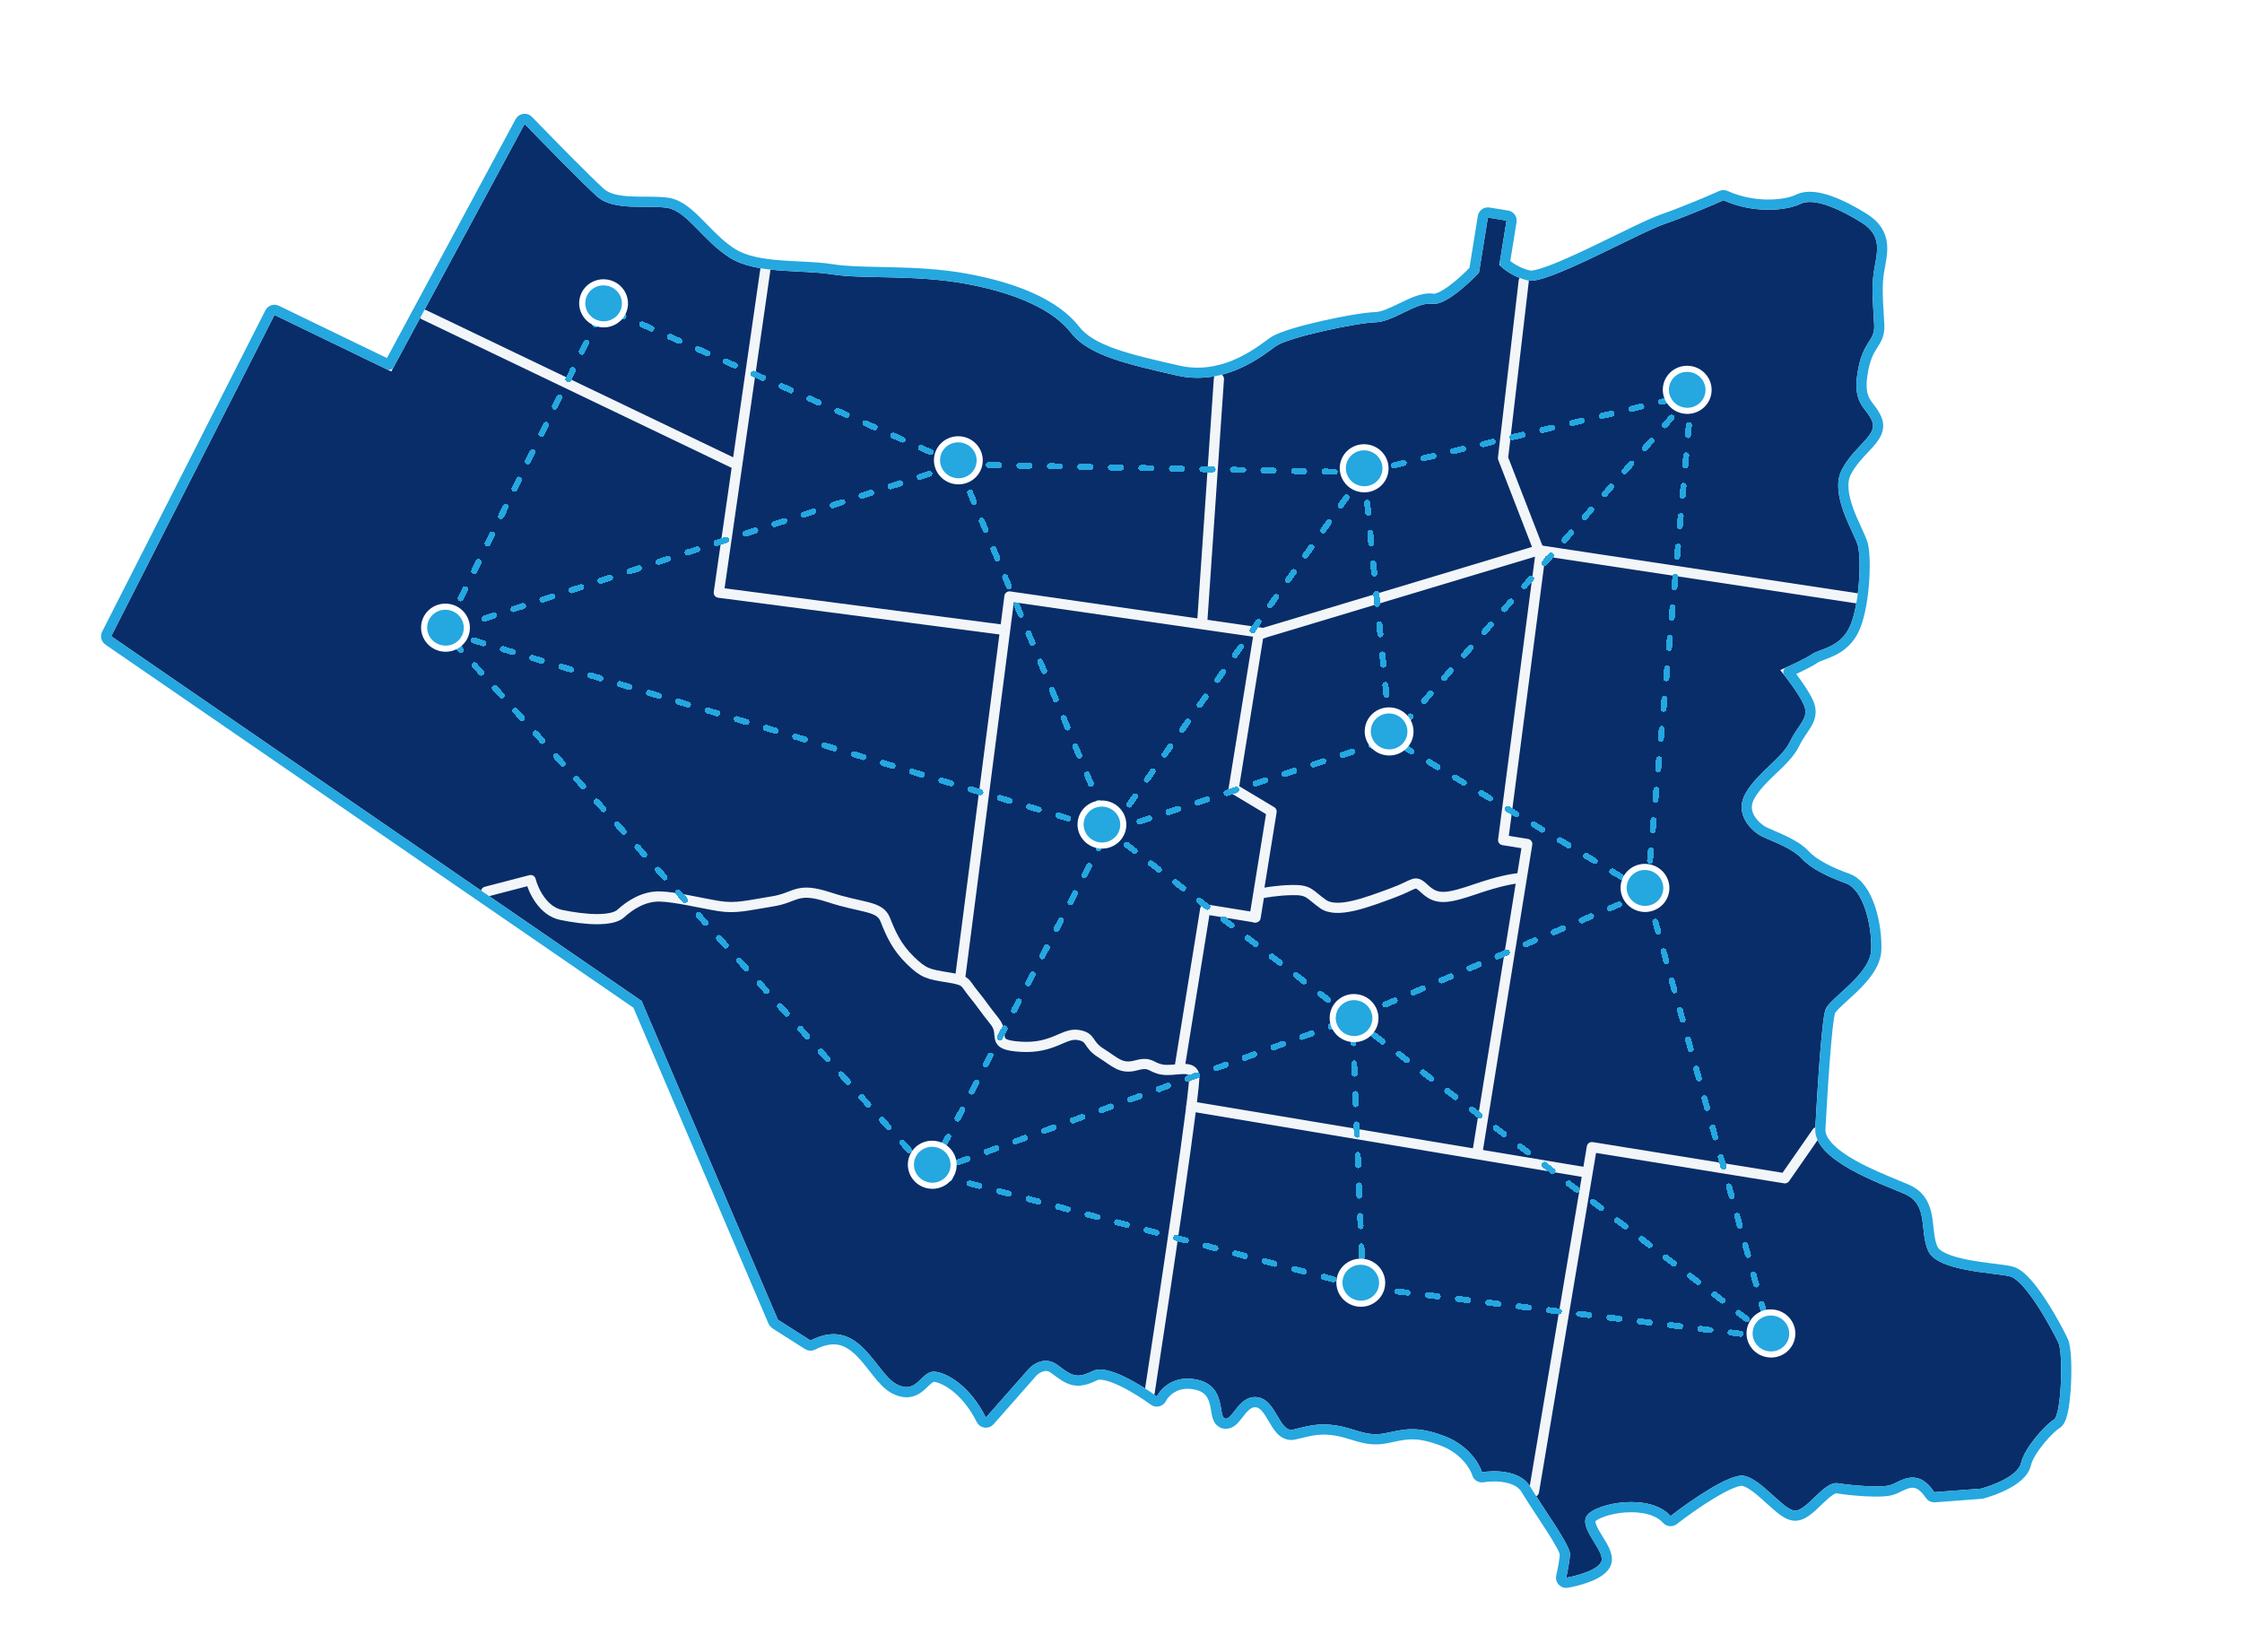 <svg width="1102" height="812" viewBox="0 0 1102 812" fill="none" xmlns="http://www.w3.org/2000/svg">
<path d="M192.329 182.569L257.864 60.91C267.022 70.371 286.981 90.757 293.553 96.608C301.769 103.922 318.334 100.612 328.03 102.178C337.727 103.745 345.82 118.658 358.884 126.755C371.947 134.852 393.899 132.412 408.983 134.849C424.067 137.286 449.336 134.838 474.57 139.459C499.803 144.08 517.801 152.43 526.494 163.63C535.187 174.831 554.408 179.025 578.393 184.533C602.377 190.04 620.913 174.531 627.157 170.098C633.401 165.664 667.155 158.6 676.032 158.402C684.908 158.203 696.49 148.101 704.032 149.32C710.065 150.294 721.833 139.497 726.963 133.976L731.333 106.927L740.491 108.406L736.977 130.152C738.696 132.062 743.946 136.285 751.204 137.893C760.276 139.903 805.282 114.52 818.161 110.07C828.465 106.51 841.766 100.823 847.129 98.424C862.065 105.191 878.373 103.471 884.984 100.186C891.596 96.9 904.463 102.789 915.005 109.39C925.546 115.991 922.559 124.216 921.103 133.232C919.646 142.249 920.883 151.701 921.213 159.918C921.544 168.134 915.618 167.177 913.048 183.089C910.477 199 917.48 200.131 920.223 207.105C922.965 214.079 911.702 218.79 905.336 230.823C898.97 242.856 911.397 261.735 913.148 268.004C914.899 274.274 914.165 295.924 909.586 307.157C905.007 318.391 894.429 318.859 890.683 321.519C887.686 323.647 879.011 327.615 875.049 329.333C877.975 332.89 884.393 341.292 886.655 346.447C889.484 352.89 884.036 355.82 879.885 364.401C875.735 372.982 864.214 379.284 858.105 389.726C851.996 400.168 861.118 408.717 866.248 411.178C871.378 413.64 880.817 416.797 885.519 421.911C890.22 427.024 898.95 431.156 907.312 434.139C915.674 437.123 920.106 454.166 919.752 466.626C919.397 479.086 899.306 490.534 897.286 496.194C895.266 501.855 893.124 539.06 892.256 554.702C891.387 570.345 924.382 581.662 936.258 586.846C948.134 592.03 943.299 604.855 947.768 614.829C952.237 624.802 979.772 625.441 987.766 627.277C995.761 629.113 1009.31 654.705 1011.78 660C1014.24 665.296 1013.21 695.607 1009.55 697.736C1005.89 699.866 995.212 711.203 993.388 719.072C991.929 725.367 979.631 730.092 973.665 731.668L950.721 733.403C942.285 720.611 933.825 728.497 929.173 729.922C924.521 731.347 910.343 730.145 903.34 729.014C896.337 727.882 887.755 743.367 881.829 742.409C875.903 741.452 865.57 726.721 856.95 725.328C850.055 724.214 830.203 738.06 821.14 745.122C810.831 733.66 785.132 738.76 780.333 744.515C775.534 750.271 787.177 760.315 787.312 766.324C787.42 771.13 775.685 774.423 769.805 775.468C770.384 773.022 771.572 767.264 771.69 763.8C771.837 759.469 758.246 740.947 752.161 730.712C747.293 722.524 734.315 722.568 728.434 723.613C727.238 719.61 721.932 710.481 710.277 705.986C695.707 700.366 689.806 702.678 680.673 704.468C671.539 706.258 666.128 702.118 656.97 700.639C647.812 699.159 642.535 701.028 635.642 702.635C628.749 704.243 627.463 688.252 618.306 686.773C609.148 685.293 606.014 697.848 602.243 697.239C598.472 696.63 603.112 681.597 588.738 678.186C577.239 675.458 570.537 682.502 568.623 686.365C561.048 680.788 544.219 670.449 537.5 673.718C529.102 677.803 527.118 676.394 519.723 670.846C513.807 666.407 507.823 670.374 505.57 672.913L484.586 696.734C476.574 680.637 465.233 675.104 460.564 674.349C452.569 672.513 451.505 685.947 440.792 680.407C430.079 674.866 422.512 646.432 398.393 658.863L382.354 648.652L315.356 491.975L54.67 312.713L134.908 154.788L192.329 182.569Z" fill="#092D69"/>
<path d="M360.808 227.749L208.44 154.696M376.147 132.81L353.305 291.3L493.514 309.598M238.908 438.263L260.836 432.554C262.068 437.47 266.779 447.773 275.76 449.659C286.987 452.017 300.626 453.133 305.168 448.968C309.711 444.804 316.493 440.458 324.206 440.615C331.92 440.773 344.677 443.923 353.296 445.315C361.916 446.708 367.731 444.926 379.644 443.041C391.556 441.156 391.336 435.678 407.607 441.028C423.878 446.378 432.387 445.032 435.13 452.005C437.872 458.979 440.701 465.423 447.386 471.945C454.071 478.467 456.225 478.815 465.922 480.382C475.619 481.949 473.831 482.748 478.447 488.392C483.063 494.036 483.43 495.184 488.952 502.062C494.474 508.941 485.989 513.557 501.869 514.49C517.748 515.422 522.89 507.545 529.893 508.677C536.896 509.808 534.142 513.173 541.169 517.574C548.197 521.974 550.915 525.679 558.433 523.628C565.95 521.577 565.436 524.759 571.361 525.717C577.287 526.674 585.6 523.119 586.984 528.241C588.091 532.338 572.862 633.898 565.109 684.166" stroke="#F3F6F8" stroke-width="5" stroke-linecap="round" stroke-linejoin="round"/>
<path d="M471.848 481.339L496.17 293.156L620.953 311.139" stroke="#F3F6F8" stroke-width="5" stroke-linecap="round" stroke-linejoin="round"/>
<path d="M599.12 186.249L590.957 305.205" stroke="#F3F6F8" stroke-width="5" stroke-linecap="round" stroke-linejoin="round"/>
<path d="M913.883 294.247L756.325 270.424L738.767 225.138L748.963 138.076" stroke="#F3F6F8" stroke-width="5" stroke-linecap="round" stroke-linejoin="round"/>
<path d="M757.402 270.597L738.833 412.906L750.684 414.821L726.091 567.041" stroke="#F3F6F8" stroke-width="5" stroke-linecap="round" stroke-linejoin="round"/>
<path d="M779.337 576.189L585.576 543.796" stroke="#F3F6F8" stroke-width="5" stroke-linecap="round" stroke-linejoin="round"/>
<path d="M753.973 733.182L782.444 563.802L877.315 579.129L893.076 556.468" stroke="#F3F6F8" stroke-width="5" stroke-linecap="round" stroke-linejoin="round"/>
<path d="M746.865 431.62C743.698 431.834 736.796 433.041 725.562 436.886C711.519 441.692 706.413 442.5 700.635 437.213C694.856 431.925 696.668 434.395 684.327 438.932C671.986 443.469 657.233 449.249 650.291 444.317C643.349 439.386 643.692 437.265 634.815 437.463C627.714 437.622 621.344 438.734 619.046 439.27L617.161 450.938L592.381 446.934L579.87 524.371" stroke="#F3F6F8" stroke-width="5" stroke-linecap="round" stroke-linejoin="round"/>
<path d="M618.627 311.852L606.373 387.696L625.02 398.872L616.622 450.85" stroke="#F3F6F8" stroke-width="5" stroke-linecap="round" stroke-linejoin="round"/>
<path d="M618.627 311.852L755.162 270.78" stroke="#F3F6F8" stroke-width="5" stroke-linecap="round" stroke-linejoin="round"/>
<g filter="url(#filter0_di_246_126)">
<path d="M471.052 226.238L296.683 149.086L218.428 308.419M471.052 226.238L670.518 230.164M471.052 226.238L545.85 406.489M471.052 226.238L218.428 308.419M670.518 230.164L831.466 191.948M670.518 230.164L683.609 361.261M670.518 230.164L545.85 406.489M831.466 191.948L809.63 436.588M831.466 191.948L683.609 361.261M809.63 436.588L870.459 655.399M809.63 436.588L683.609 361.261M809.63 436.588L664.733 498.622M870.459 655.399L669.94 630.622M870.459 655.399L664.733 498.622M669.94 630.622L456.809 574.42M669.94 630.622L664.733 498.622M456.809 574.42L218.428 308.419M456.809 574.42L544.557 406.11M456.809 574.42L664.733 498.622M218.428 308.419L544.557 406.11M545.85 406.489L683.609 361.261M545.85 406.489L544.557 406.11M664.733 498.622L544.557 406.11" stroke="#25A7DF" stroke-width="3" stroke-linecap="round" stroke-linejoin="round" stroke-dasharray="5 10" shape-rendering="crispEdges"/>
</g>
<path d="M481.423 227.914C480.517 233.519 475.156 237.355 469.406 236.426C463.657 235.497 459.776 230.168 460.682 224.563C461.587 218.958 466.949 215.122 472.698 216.051C478.447 216.98 482.328 222.309 481.423 227.914Z" fill="#25A7DF" stroke="white" stroke-width="3"/>
<path d="M307.053 150.763C306.148 156.367 300.786 160.204 295.037 159.275C289.288 158.346 285.407 153.016 286.312 147.412C287.218 141.807 292.579 137.971 298.329 138.899C304.078 139.828 307.959 145.158 307.053 150.763Z" fill="#25A7DF" stroke="white" stroke-width="3"/>
<path d="M229.338 310.182C228.433 315.787 223.071 319.624 217.322 318.695C211.572 317.766 207.692 312.436 208.597 306.832C209.503 301.227 214.864 297.39 220.614 298.319C226.363 299.248 230.244 304.578 229.338 310.182Z" fill="#25A7DF" stroke="white" stroke-width="3"/>
<path d="M680.889 231.84C679.983 237.445 674.622 241.281 668.872 240.352C663.123 239.423 659.242 234.094 660.148 228.489C661.053 222.884 666.415 219.048 672.164 219.977C677.914 220.905 681.794 226.235 680.889 231.84Z" fill="#25A7DF" stroke="white" stroke-width="3"/>
<path d="M839.681 193.276C838.776 198.881 833.414 202.717 827.665 201.788C821.915 200.86 818.035 195.53 818.94 189.925C819.846 184.32 825.207 180.484 830.957 181.413C836.706 182.342 840.587 187.671 839.681 193.276Z" fill="#25A7DF" stroke="white" stroke-width="3"/>
<path d="M818.923 438.09C818.018 443.695 812.656 447.531 806.907 446.602C801.157 445.674 797.276 440.344 798.182 434.739C799.087 429.134 804.449 425.298 810.198 426.227C815.948 427.156 819.829 432.485 818.923 438.09Z" fill="#25A7DF" stroke="white" stroke-width="3"/>
<path d="M880.83 657.076C879.924 662.68 874.563 666.517 868.813 665.588C863.064 664.659 859.183 659.329 860.089 653.725C860.994 648.12 866.356 644.284 872.105 645.212C877.854 646.141 881.735 651.471 880.83 657.076Z" fill="#25A7DF" stroke="white" stroke-width="3"/>
<path d="M675.925 502.064C675.019 507.669 669.657 511.505 663.908 510.576C658.159 509.647 654.278 504.318 655.183 498.713C656.089 493.108 661.45 489.272 667.2 490.201C672.949 491.13 676.83 496.459 675.925 502.064Z" fill="#25A7DF" stroke="white" stroke-width="3"/>
<path d="M679.233 632.124C678.328 637.729 672.966 641.565 667.217 640.636C661.467 639.707 657.587 634.378 658.492 628.773C659.398 623.168 664.759 619.332 670.509 620.261C676.258 621.19 680.139 626.519 679.233 632.124Z" fill="#25A7DF" stroke="white" stroke-width="3"/>
<path d="M468.6 574.148C467.694 579.753 462.333 583.589 456.583 582.66C450.834 581.731 446.953 576.402 447.859 570.797C448.764 565.192 454.126 561.356 459.875 562.285C465.624 563.214 469.505 568.543 468.6 574.148Z" fill="#25A7DF" stroke="white" stroke-width="3"/>
<path d="M551.996 406.938C551.091 412.543 545.729 416.379 539.98 415.45C534.23 414.521 530.35 409.192 531.255 403.587C532.161 397.982 537.522 394.146 543.272 395.075C549.021 396.004 552.902 401.333 551.996 406.938Z" fill="#25A7DF" stroke="white" stroke-width="3"/>
<path d="M693.159 361.171C692.254 366.776 686.892 370.612 681.143 369.683C675.393 368.755 671.513 363.425 672.418 357.82C673.324 352.215 678.685 348.379 684.435 349.308C690.184 350.237 694.065 355.566 693.159 361.171Z" fill="#25A7DF" stroke="white" stroke-width="3"/>
<path d="M879.023 330.305C880.651 329.568 882.505 328.708 884.318 327.829C887.33 326.37 890.435 324.761 892.13 323.557C892.746 323.12 893.77 322.7 895.447 322.074L895.79 321.947C897.286 321.39 899.101 320.714 900.946 319.786C905.008 317.743 909.323 314.426 911.901 308.101C914.34 302.117 915.691 293.583 916.234 285.896C916.508 282.02 916.582 278.286 916.472 275.101C916.365 271.971 916.077 269.197 915.556 267.332C915.084 265.643 913.989 263.277 912.825 260.761L912.563 260.193C911.25 257.352 909.773 254.117 908.549 250.726C906.037 243.766 904.907 236.979 907.546 231.992C910.063 227.235 913.365 223.729 916.375 220.536C916.941 219.935 917.497 219.345 918.035 218.76C919.668 216.984 921.256 215.123 922.205 213.139C923.216 211.022 923.533 208.693 922.549 206.19C921.737 204.126 920.62 202.53 919.583 201.148C919.381 200.878 919.184 200.62 918.994 200.37C918.172 199.288 917.456 198.347 916.821 197.221C915.392 194.686 914.297 191.03 915.516 183.487C916.738 175.925 918.715 172.502 920.33 169.957C920.45 169.767 920.574 169.574 920.7 169.378C921.415 168.266 922.189 167.062 922.745 165.731C923.446 164.054 923.808 162.207 923.711 159.817C923.628 157.745 923.494 155.648 923.359 153.535C922.938 146.946 922.508 140.208 923.571 133.631C923.711 132.76 923.89 131.775 924.072 130.771C924.307 129.479 924.547 128.155 924.719 127.001C925.051 124.78 925.265 122.466 925.041 120.164C924.572 115.325 922.209 110.951 916.332 107.271C910.981 103.92 904.954 100.694 899.351 98.722C896.548 97.736 893.773 97.035 891.191 96.818C888.622 96.603 886.074 96.852 883.872 97.947C881.025 99.362 875.714 100.58 869.181 100.574C862.703 100.569 855.253 99.359 848.16 96.146C847.508 95.851 846.761 95.849 846.108 96.141C840.768 98.53 827.546 104.183 817.345 107.707C813.96 108.877 808.594 111.368 802.456 114.325C800.015 115.502 797.445 116.755 794.8 118.045C790.707 120.042 786.434 122.125 782.182 124.146C775.195 127.467 768.391 130.554 762.794 132.683C759.992 133.748 757.551 134.551 755.574 135.026C753.494 135.526 752.281 135.571 751.745 135.452C746.024 134.185 741.673 131.131 739.65 129.288L742.959 108.805C743.179 107.442 742.253 106.159 740.889 105.938L731.732 104.459C730.368 104.239 729.085 105.165 728.865 106.528L724.617 132.822C722.093 135.48 718.245 139.139 714.332 142.087C712.234 143.667 710.188 144.989 708.369 145.85C706.474 146.747 705.177 146.972 704.43 146.852C701.946 146.45 699.345 147.003 696.917 147.83C694.464 148.666 691.899 149.889 689.442 151.08C689.233 151.181 689.025 151.281 688.818 151.382C686.531 152.492 684.326 153.563 682.183 154.398C679.839 155.312 677.768 155.862 675.976 155.902C671.255 156.008 660.371 157.881 650.054 160.224C644.852 161.405 639.705 162.725 635.443 164.039C631.312 165.312 627.647 166.683 625.71 168.059C625.222 168.405 624.672 168.808 624.062 169.255C616.554 174.754 599.945 186.917 578.952 182.096C578.426 181.975 577.903 181.855 577.382 181.736C565.979 179.119 555.885 176.803 547.541 173.859C538.8 170.774 532.372 167.127 528.469 162.098C519.192 150.145 500.415 141.65 475.02 137C462.198 134.652 449.407 134.106 438.03 133.836C436.151 133.791 434.316 133.754 432.53 133.717C423.388 133.531 415.507 133.371 409.382 132.381C404.398 131.576 398.563 131.282 392.699 130.987C389.556 130.829 386.404 130.67 383.371 130.432C374.394 129.728 366.178 128.335 360.201 124.63C354.695 121.218 350.109 116.529 345.681 112.002C345.11 111.418 344.542 110.837 343.974 110.262C341.538 107.792 339.095 105.408 336.605 103.541C334.113 101.672 331.411 100.192 328.429 99.71C325.797 99.285 322.773 99.2 319.728 99.175C318.907 99.169 318.085 99.167 317.261 99.165C314.961 99.159 312.652 99.153 310.347 99.051C303.991 98.769 298.611 97.764 295.216 94.741C288.731 88.968 268.852 68.667 259.66 59.171C259.106 58.598 258.311 58.324 257.521 58.433C256.731 58.542 256.041 59.022 255.663 59.724L191.263 179.276L135.997 152.538C134.771 151.945 133.296 152.442 132.679 153.656L52.441 311.58C51.873 312.697 52.221 314.062 53.253 314.772L313.342 493.624L380.056 649.635C380.254 650.098 380.587 650.491 381.012 650.761L397.05 660.972C397.801 661.449 398.748 661.492 399.538 661.085C405.153 658.191 409.539 657.798 413.114 658.639C416.748 659.494 419.894 661.705 422.852 664.663C425.199 667.011 427.28 669.669 429.363 672.329C429.935 673.059 430.507 673.79 431.085 674.514C433.636 677.712 436.422 680.961 439.643 682.627C442.725 684.221 445.438 684.603 447.907 683.959C450.276 683.341 452.047 681.864 453.405 680.593C453.834 680.192 454.215 679.821 454.566 679.479C455.454 678.616 456.155 677.933 456.982 677.39C457.931 676.765 458.807 676.511 460.005 676.786C460.058 676.798 460.112 676.809 460.166 676.817C463.918 677.424 474.636 682.355 482.348 697.848C482.719 698.593 483.436 699.105 484.261 699.213C485.087 699.321 485.912 699.011 486.462 698.387L507.44 674.572C508.328 673.571 510.01 672.251 511.991 671.657C513.852 671.1 515.982 671.164 518.223 672.845L518.494 673.049C521.894 675.601 524.661 677.678 527.706 678.338C531.055 679.063 534.319 678.046 538.594 675.966C539.495 675.527 541.11 675.411 543.582 675.969C545.967 676.508 548.748 677.583 551.66 678.979C557.474 681.766 563.439 685.653 567.14 688.378C567.736 688.816 568.494 688.969 569.212 688.795C569.931 688.62 570.535 688.137 570.863 687.475C572.413 684.345 578.099 678.231 588.161 680.619C591.291 681.361 593.22 682.686 594.492 684.154C595.793 685.655 596.547 687.468 597.047 689.392C597.297 690.353 597.477 691.314 597.638 692.261C597.679 692.5 597.719 692.745 597.76 692.992C597.873 693.679 597.988 694.379 598.115 694.991C598.283 695.804 598.526 696.767 598.979 697.591C599.476 698.492 600.371 699.469 601.844 699.707C603.073 699.906 604.135 699.528 604.938 699.04C605.707 698.573 606.365 697.931 606.909 697.331C607.464 696.718 608.017 696.014 608.541 695.34L608.748 695.073C609.218 694.468 609.681 693.872 610.174 693.281C612.49 690.503 614.748 688.73 617.907 689.241C619.448 689.49 620.769 690.352 622.052 691.775C623.368 693.236 624.481 695.098 625.665 697.123L625.833 697.41C626.898 699.236 628.097 701.289 629.502 702.766C631.085 704.43 633.31 705.746 636.21 705.07C637.157 704.849 638.062 704.627 638.941 704.412C644.596 703.025 649.152 701.908 656.571 703.107C659.603 703.596 662.086 704.36 664.62 705.14C665.774 705.495 666.938 705.853 668.17 706.191C672.017 707.244 676.071 707.917 681.153 706.921C682.237 706.709 683.251 706.496 684.219 706.293C687.515 705.6 690.28 705.02 693.492 704.948C697.529 704.857 702.319 705.596 709.377 708.318C720.221 712.5 725.035 720.97 726.038 724.329C726.402 725.546 727.621 726.297 728.871 726.075C731.573 725.594 735.974 725.342 740.205 726.155C744.473 726.975 748.103 728.779 750.012 731.989C751.974 735.289 754.731 739.478 757.528 743.727C759.104 746.122 760.692 748.536 762.158 750.82C764.222 754.036 766.054 757.01 767.355 759.427C768.006 760.638 768.498 761.658 768.815 762.468C769.166 763.36 769.191 763.717 769.191 763.715C769.083 766.904 767.952 772.444 767.372 774.892C767.178 775.711 767.409 776.573 767.988 777.185C768.566 777.797 769.413 778.077 770.242 777.929C773.296 777.386 777.897 776.259 781.783 774.607C783.713 773.786 785.616 772.773 787.069 771.537C788.487 770.331 789.863 768.569 789.812 766.267C789.763 764.101 788.723 761.874 787.679 759.983C787.068 758.876 786.291 757.613 785.544 756.398C785.039 755.576 784.548 754.777 784.131 754.063C782.982 752.098 782.146 750.397 781.818 748.953C781.51 747.598 781.706 746.773 782.253 746.116C782.995 745.227 784.947 744.01 788.092 742.936C791.119 741.902 794.887 741.123 798.839 740.856C806.911 740.311 814.911 741.935 819.281 746.793C820.158 747.769 821.641 747.9 822.676 747.094C827.155 743.604 834.301 738.439 841.151 734.299C844.581 732.226 847.876 730.447 850.691 729.262C852.098 728.67 853.335 728.247 854.374 728.004C855.441 727.754 856.144 727.731 856.552 727.796C858.152 728.055 860.043 728.983 862.207 730.498C864.341 731.992 866.525 733.901 868.724 735.887C869.12 736.245 869.518 736.607 869.916 736.969C871.68 738.572 873.453 740.183 875.099 741.49C877.031 743.023 879.241 744.524 881.43 744.877C884.005 745.293 886.397 743.905 888.197 742.567C889.933 741.276 891.735 739.543 893.423 737.919C893.587 737.761 893.75 737.605 893.911 737.45C895.814 735.624 897.582 733.973 899.262 732.832C900.991 731.658 902.158 731.355 902.941 731.482C906.538 732.063 911.923 732.655 917.006 732.923C919.55 733.057 922.054 733.112 924.242 733.039C926.373 732.968 928.409 732.771 929.905 732.312C930.958 731.99 932.21 731.38 933.342 730.828C933.702 730.652 934.051 730.482 934.377 730.33C935.9 729.616 937.388 729.025 938.891 728.805C940.339 728.592 941.799 728.724 943.322 729.493C944.879 730.281 946.69 731.831 948.634 734.78C949.134 735.537 950.005 735.965 950.91 735.896L973.853 734.161C974.005 734.149 974.156 734.124 974.303 734.085C977.426 733.26 982.187 731.62 986.406 729.338C988.516 728.197 990.574 726.85 992.234 725.303C993.877 723.772 995.303 721.883 995.824 719.636C996.597 716.298 999.397 711.874 1002.71 707.839C1004.33 705.869 1006 704.079 1007.47 702.664C1008.98 701.208 1010.16 700.273 1010.81 699.897C1011.55 699.467 1012.03 698.829 1012.34 698.324C1012.66 697.787 1012.93 697.179 1013.15 696.564C1013.59 695.332 1013.95 693.798 1014.25 692.124C1014.85 688.757 1015.25 684.487 1015.46 680.175C1015.66 675.855 1015.68 671.417 1015.48 667.698C1015.38 665.841 1015.23 664.13 1015.01 662.685C1014.8 661.303 1014.51 659.951 1014.04 658.947C1012.77 656.2 1008.71 648.377 1003.95 640.988C1001.57 637.294 998.969 633.637 996.414 630.76C995.136 629.321 993.829 628.03 992.526 627.019C991.248 626.026 989.827 625.185 988.326 624.841C986.358 624.389 983.362 624.014 980.049 623.6C979.73 623.561 979.408 623.52 979.084 623.48C975.307 623.006 971.051 622.451 966.92 621.65C962.772 620.846 958.878 619.818 955.799 618.441C952.654 617.035 950.788 615.455 950.049 613.806C949.077 611.637 948.581 609.243 948.232 606.645C948.103 605.686 947.987 604.613 947.868 603.51C947.69 601.863 947.505 600.147 947.258 598.638C946.819 595.952 946.101 593.181 944.567 590.691C942.999 588.148 940.67 586.044 937.258 584.555C935.733 583.889 933.911 583.141 931.889 582.311C925.774 579.801 917.828 576.539 910.706 572.519C905.987 569.855 901.82 566.957 898.912 563.878C895.999 560.794 894.588 557.794 894.752 554.841C895.186 547.021 895.938 533.83 896.832 521.892C897.28 515.921 897.761 510.284 898.255 505.798C898.502 503.554 898.75 501.619 898.994 500.086C899.248 498.498 899.474 497.502 899.641 497.035C899.741 496.755 900.042 496.232 900.726 495.424C901.381 494.649 902.256 493.763 903.32 492.751C904.251 491.868 905.284 490.929 906.395 489.918L906.871 489.486C908.154 488.319 909.52 487.069 910.878 485.76C913.582 483.154 916.337 480.235 918.449 477.104C920.553 473.983 922.143 470.468 922.251 466.697C922.436 460.186 921.377 452.512 919.167 446.023C918.061 442.775 916.636 439.735 914.865 437.265C913.103 434.808 910.885 432.76 908.152 431.785C899.815 428.81 891.611 424.843 887.359 420.219C884.673 417.297 880.776 415.062 877.133 413.3C875.283 412.405 873.43 411.6 871.749 410.878L871.241 410.66C869.746 410.018 868.43 409.452 867.329 408.924C865.142 407.875 861.995 405.442 860.129 402.198C858.346 399.099 857.731 395.318 860.263 390.989C863.109 386.124 867.246 382.173 871.452 378.179L871.655 377.986C875.661 374.181 879.861 370.193 882.136 365.489C883.104 363.488 884.154 361.802 885.175 360.264C885.454 359.843 885.742 359.418 886.03 358.993C886.749 357.932 887.466 356.874 888.045 355.885C888.884 354.451 889.611 352.882 889.852 351.099C890.1 349.268 889.81 347.414 888.945 345.442C887.705 342.617 885.407 339.053 883.143 335.848C881.725 333.842 880.276 331.914 879.023 330.305Z" stroke="#25A7DF" stroke-width="5" stroke-linecap="round" stroke-linejoin="round"/>
<defs>
<filter id="filter0_di_246_126" x="208.928" y="139.586" width="671.031" height="525.313" filterUnits="userSpaceOnUse" color-interpolation-filters="sRGB">
<feFlood flood-opacity="0" result="BackgroundImageFix"/>
<feColorMatrix in="SourceAlpha" type="matrix" values="0 0 0 0 0 0 0 0 0 0 0 0 0 0 0 0 0 0 127 0" result="hardAlpha"/>
<feOffset/>
<feGaussianBlur stdDeviation="4"/>
<feComposite in2="hardAlpha" operator="out"/>
<feColorMatrix type="matrix" values="0 0 0 0 0.141 0 0 0 0 0.722 0 0 0 0 0.945 0 0 0 1 0"/>
<feBlend mode="normal" in2="BackgroundImageFix" result="effect1_dropShadow_246_126"/>
<feBlend mode="normal" in="SourceGraphic" in2="effect1_dropShadow_246_126" result="shape"/>
<feColorMatrix in="SourceAlpha" type="matrix" values="0 0 0 0 0 0 0 0 0 0 0 0 0 0 0 0 0 0 127 0" result="hardAlpha"/>
<feOffset dy="2"/>
<feGaussianBlur stdDeviation="1.5"/>
<feComposite in2="hardAlpha" operator="arithmetic" k2="-1" k3="1"/>
<feColorMatrix type="matrix" values="0 0 0 0 1 0 0 0 0 1 0 0 0 0 1 0 0 0 0.5 0"/>
<feBlend mode="normal" in2="shape" result="effect2_innerShadow_246_126"/>
</filter>
</defs>
</svg>
